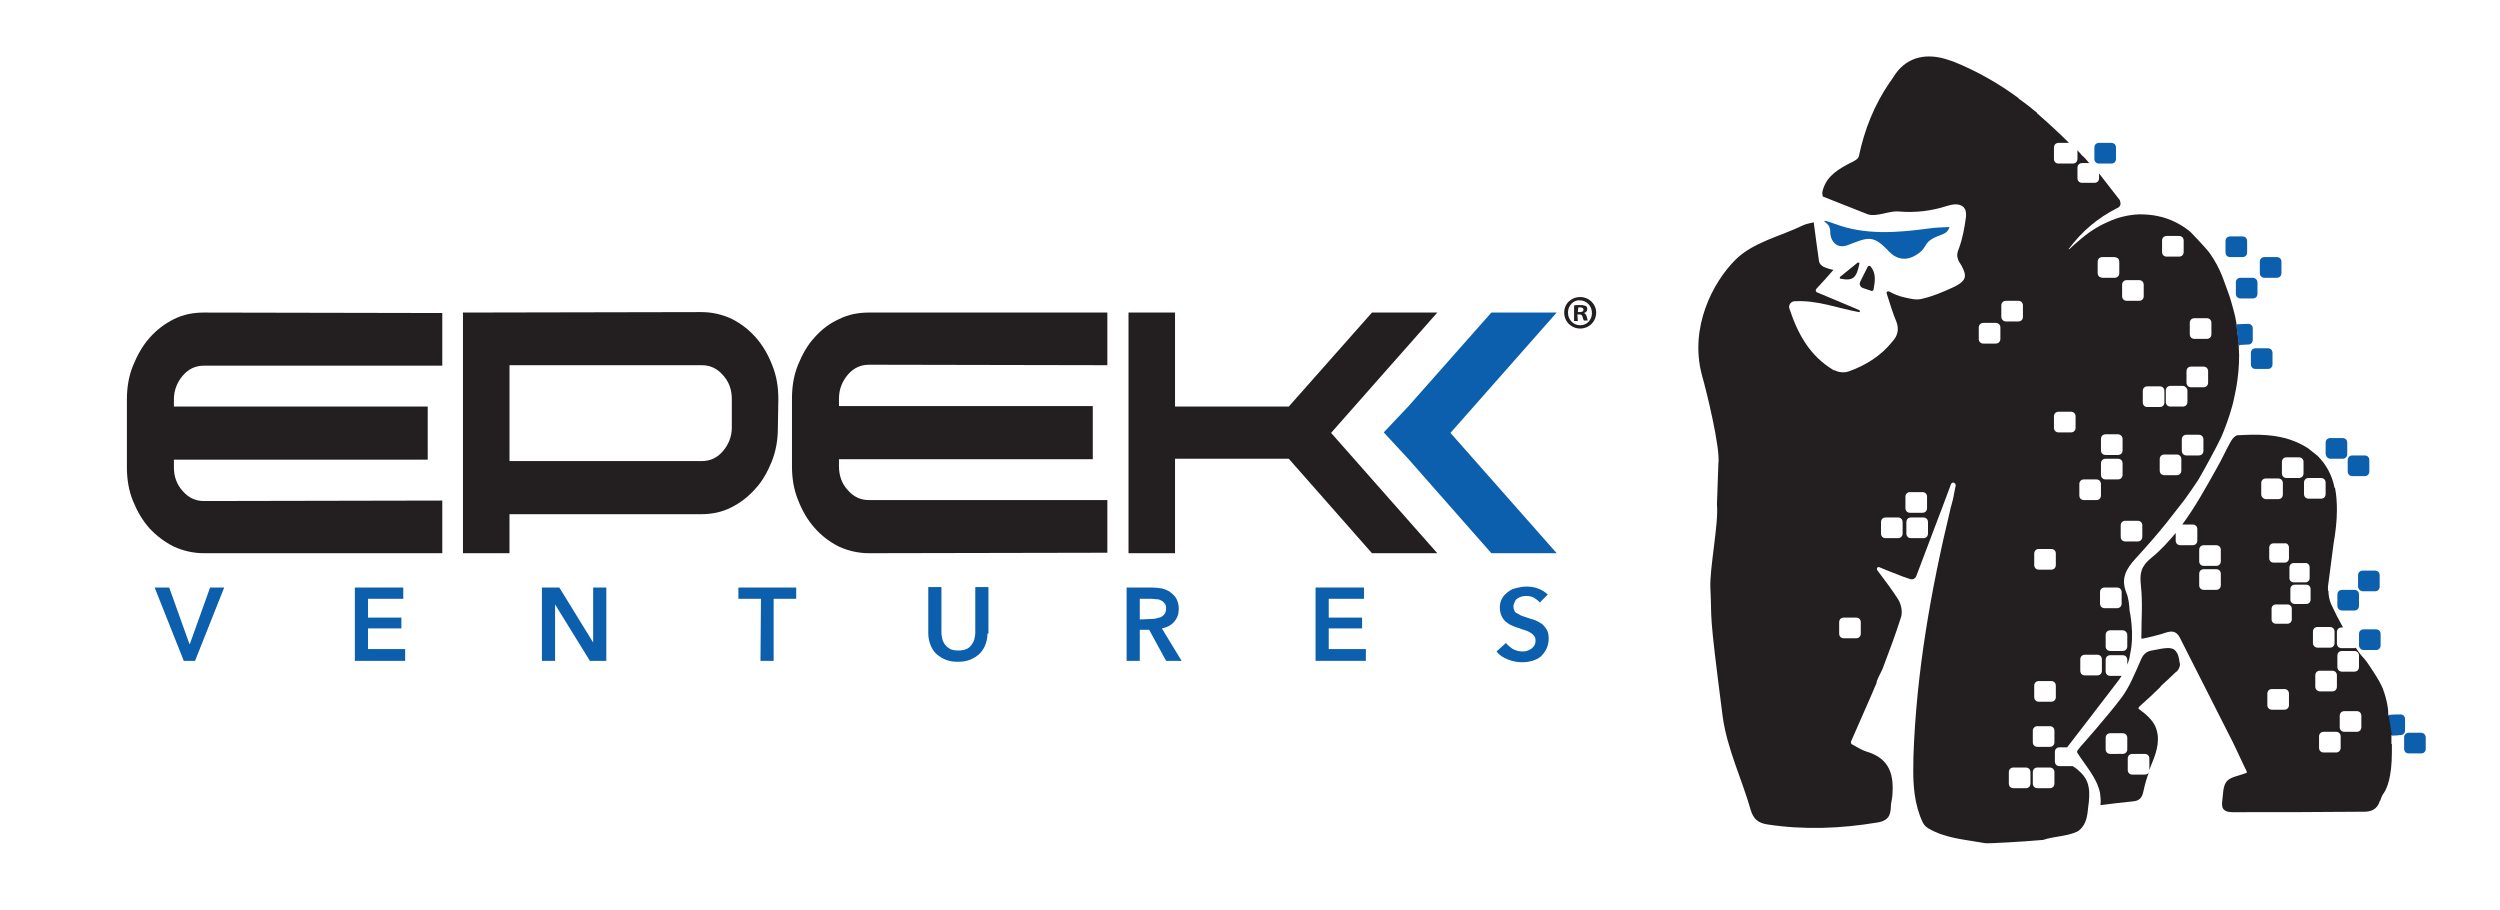 <?xml version="1.0" encoding="utf-8"?>
<!-- Generator: Adobe Illustrator 26.0.1, SVG Export Plug-In . SVG Version: 6.00 Build 0)  -->
<svg version="1.2" baseProfile="tiny" id="Layer_1" xmlns="http://www.w3.org/2000/svg" xmlns:xlink="http://www.w3.org/1999/xlink"
	 x="0px" y="0px" viewBox="0 0 531.9 193.6" overflow="visible" xml:space="preserve">
<g>
	<g>
		<g>
			<g>
				<path fill="#231F20" d="M94.1,106.5v11.2H43.4c-2.3,0-4.4-0.5-6.4-1.4c-2-1-3.7-2.3-5.2-3.9c-1.5-1.7-2.6-3.6-3.5-5.8
					c-0.9-2.2-1.3-4.6-1.3-7.2V85c0-2.6,0.4-5,1.3-7.2c0.9-2.2,2-4.2,3.5-5.9c1.5-1.7,3.2-3,5.2-4s4.1-1.4,6.4-1.4l50.7,0.1v11.2
					H43.4c-1.8,0-3.3,0.7-4.5,2.1C37.7,81.3,37,83,37,85v1.5h54v11.3H37v1.6c0,2,0.6,3.7,1.9,5.1c1.2,1.4,2.7,2.1,4.5,2.1
					L94.1,106.5L94.1,106.5z"/>
				<path fill="#231F20" d="M165.5,91c0,2.6-0.4,4.9-1.3,7.2c-0.9,2.2-2,4.2-3.5,5.8c-1.5,1.7-3.2,3-5.2,4c-2,1-4.1,1.4-6.4,1.4
					h-40.7v8.3h-9.9V66.5l50.7-0.1c2.3,0,4.4,0.5,6.4,1.4c2,1,3.7,2.3,5.2,4c1.5,1.7,2.6,3.6,3.5,5.9c0.9,2.2,1.3,4.6,1.3,7.2
					L165.5,91L165.5,91z M149.3,98.1c1.8,0,3.3-0.7,4.5-2.1c1.2-1.4,1.9-3.1,1.9-5v-6.1c0-2-0.6-3.7-1.9-5.1
					c-1.2-1.4-2.7-2.1-4.5-2.1h-40.9v20.4L149.3,98.1L149.3,98.1z"/>
				<path fill="#231F20" d="M184.9,77.6c-1.8,0-3.3,0.7-4.5,2.1c-1.2,1.4-1.9,3.1-1.9,5.1v1.6h54v11.3h-54v1.5c0,2,0.6,3.7,1.9,5.1
					c1.2,1.4,2.7,2.1,4.5,2.1h50.7v11.2l-50.7,0.1c-2.3,0-4.4-0.5-6.4-1.4c-2-1-3.7-2.3-5.2-4c-1.5-1.7-2.6-3.6-3.5-5.9
					c-0.9-2.2-1.3-4.6-1.3-7.2V84.8c0-2.6,0.4-5,1.3-7.2c0.9-2.2,2-4.2,3.5-5.8c1.5-1.7,3.2-3,5.2-3.9c2-1,4.1-1.4,6.4-1.4h50.7
					v11.2L184.9,77.6L184.9,77.6z"/>
				<path fill="#231F20" d="M250,86.5h24.2l17.7-20h13.9l-22.6,25.6l22.6,25.6h-13.9l-17.7-20.1H250v20.1h-9.9V66.5h9.9V86.5z"/>
			</g>
			<polyline fill="#0C5FAC" points="294.4,92 299.6,86.5 317.3,66.5 331.2,66.5 308.6,92.1 331.2,117.7 317.3,117.7 299.6,97.6 
				294.4,92 			"/>
		</g>
		<g>
			<path fill="#0C5FAC" d="M32.9,125H36l4.3,12h0.1l4.3-12h3l-6.2,15.6h-2.4L32.9,125z"/>
			<path fill="#0C5FAC" d="M75.5,125h10.3v2.4h-7.5v4h7.1v2.3h-7.1v4.4h7.9v2.5H75.5V125z"/>
			<path fill="#0C5FAC" d="M115.3,125h3.7l7.2,11.7l0,0V125h2.8v15.6h-3.5l-7.4-12l0,0v12h-2.8C115.3,140.6,115.3,125,115.3,125z"/>
			<path fill="#0C5FAC" d="M161.9,127.4h-4.8V125h12.3v2.4h-4.8v13.2h-2.8L161.9,127.4L161.9,127.4z"/>
			<path fill="#0C5FAC" d="M210.1,134.8c0,0.9-0.2,1.8-0.5,2.5c-0.3,0.8-0.8,1.4-1.3,1.9c-0.6,0.5-1.2,0.9-2,1.2
				c-0.8,0.3-1.6,0.4-2.5,0.4s-1.7-0.1-2.5-0.4c-0.8-0.3-1.4-0.7-2-1.2c-0.6-0.5-1-1.2-1.3-1.9c-0.3-0.8-0.5-1.6-0.5-2.5v-9.9h2.8
				v9.7c0,0.5,0.1,0.9,0.2,1.4c0.1,0.4,0.3,0.8,0.6,1.2c0.3,0.4,0.6,0.6,1.1,0.9c0.4,0.2,1,0.3,1.7,0.3c0.7,0,1.2-0.1,1.7-0.3
				c0.5-0.2,0.8-0.5,1.1-0.9c0.3-0.4,0.5-0.8,0.6-1.2s0.2-0.9,0.2-1.4v-9.7h2.8v9.9H210.1z"/>
			<path fill="#0C5FAC" d="M239.7,125h5.4c0.7,0,1.4,0.1,2.1,0.2c0.7,0.2,1.3,0.4,1.8,0.8c0.5,0.4,1,0.8,1.3,1.4
				c0.3,0.6,0.5,1.3,0.5,2.1c0,1.1-0.3,2-1,2.8c-0.6,0.7-1.5,1.2-2.6,1.4l4.2,6.9h-3.3l-3.6-6.6h-2v6.6h-2.8L239.7,125L239.7,125z
				 M244.7,131.7c0.4,0,0.8,0,1.2-0.1s0.8-0.2,1.1-0.3c0.3-0.2,0.6-0.4,0.8-0.7c0.2-0.3,0.3-0.7,0.3-1.2c0-0.4-0.1-0.8-0.3-1
				s-0.4-0.5-0.7-0.6c-0.3-0.2-0.6-0.3-1-0.3s-0.7-0.1-1.1-0.1h-2.5v4.4L244.7,131.7L244.7,131.7z"/>
			<path fill="#0C5FAC" d="M279.9,125h10.3v2.4h-7.5v4h7.1v2.3h-7.1v4.4h7.9v2.5h-10.7V125L279.9,125z"/>
			<path fill="#0C5FAC" d="M327.6,128.2c-0.3-0.4-0.7-0.7-1.2-1c-0.5-0.3-1.1-0.4-1.6-0.4c-0.3,0-0.6,0-1,0.1
				c-0.3,0.1-0.6,0.2-0.9,0.4c-0.3,0.2-0.5,0.4-0.6,0.7c-0.1,0.3-0.3,0.6-0.3,1s0.1,0.7,0.2,0.9c0.1,0.3,0.3,0.5,0.6,0.6
				c0.3,0.2,0.6,0.3,0.9,0.5c0.4,0.1,0.8,0.3,1.2,0.4c0.5,0.2,1,0.3,1.6,0.5c0.5,0.2,1,0.5,1.5,0.8c0.4,0.3,0.8,0.8,1.1,1.3
				c0.3,0.5,0.4,1.2,0.4,1.9c0,0.8-0.2,1.6-0.5,2.2c-0.3,0.6-0.7,1.1-1.2,1.6c-0.5,0.4-1.1,0.7-1.8,0.9c-0.7,0.2-1.4,0.3-2.2,0.3
				c-1,0-2-0.2-3-0.6c-1-0.4-1.8-0.9-2.4-1.7l2-1.8c0.4,0.5,0.9,0.9,1.5,1.3c0.6,0.3,1.3,0.5,1.9,0.5c0.3,0,0.7,0,1-0.1
				c0.3-0.1,0.6-0.2,0.9-0.4c0.3-0.2,0.5-0.4,0.7-0.7c0.2-0.3,0.3-0.6,0.3-1.1c0-0.4-0.1-0.8-0.3-1c-0.2-0.2-0.4-0.5-0.8-0.7
				c-0.3-0.2-0.7-0.4-1.1-0.5c-0.4-0.1-0.9-0.3-1.4-0.5c-0.5-0.1-0.9-0.3-1.4-0.5s-0.9-0.5-1.3-0.8c-0.4-0.3-0.7-0.8-0.9-1.2
				c-0.2-0.4-0.4-1.1-0.4-1.8c0-0.8,0.2-1.5,0.5-2c0.3-0.6,0.8-1,1.3-1.4c0.5-0.4,1.1-0.7,1.8-0.8c0.7-0.2,1.4-0.3,2.1-0.3
				c0.8,0,1.6,0.1,2.4,0.4c0.8,0.3,1.5,0.7,2.1,1.3L327.6,128.2z"/>
		</g>
		<path fill="#231F20" d="M339.6,66.5c0,1.9-1.5,3.4-3.4,3.4s-3.4-1.5-3.4-3.4s1.5-3.3,3.4-3.3S339.6,64.7,339.6,66.5z M333.6,66.5
			c0,1.5,1.1,2.7,2.6,2.7s2.5-1.2,2.5-2.6c0-1.5-1.1-2.7-2.6-2.7C334.7,63.8,333.6,65.1,333.6,66.5z M335.7,68.3h-0.8V65
			c0.3-0.1,0.7-0.1,1.3-0.1c0.6,0,0.9,0.1,1.2,0.2c0.2,0.1,0.3,0.4,0.3,0.7c0,0.4-0.3,0.7-0.7,0.8l0,0c0.3,0.1,0.5,0.4,0.6,0.8
			c0.1,0.5,0.2,0.7,0.2,0.8H337c-0.1-0.1-0.2-0.4-0.3-0.8c-0.1-0.4-0.3-0.5-0.7-0.5h-0.4L335.7,68.3L335.7,68.3z M335.7,66.4h0.4
			c0.4,0,0.8-0.1,0.8-0.5c0-0.3-0.2-0.5-0.7-0.5c-0.2,0-0.3,0-0.4,0L335.7,66.4L335.7,66.4z"/>
	</g>
	<g>
		<g>
			<g>
				<path fill="#0C5FAC" d="M393,52.2c4.2-1.6,5.4-2.4,8.6,1c0.9,1,3.2,3.2,6.6,0.7c2.2-1.6,0.7-2.4,4.7-3.9
					c0.7-0.3,1.4-0.4,1.9-1.7c-1.9,0.1-3.1,0.1-4.3,0.3c-6.8,0.9-13.6,1.5-20.2-1c-0.4-0.1-1.8-0.7-2.1-0.6
					c-0.4,0.2,1.2,0.5,1.2,2.2C389.3,50.6,390.3,53.1,393,52.2z"/>
				<path fill="#231F20" d="M397.4,56.7c-0.6,1.2-1.1,2.2-1.6,3.2c-0.3,0.6,0,1.2,0.6,1.4c0.6,0.2,1.2,0.4,1.8,0.6
					c0.1,0.1,0.3-0.1,0.4-0.2c0.3-1.8,0.7-3.5-0.7-5.1C397.7,56.5,397.5,56.6,397.4,56.7z"/>
				<path fill="#231F20" d="M395.2,55.9c-1.3,1.1-2.4,1.9-3.7,3c-0.1,0.1-0.1,0.4,0.1,0.4c2.6,0.5,3.4-0.1,4-3.2
					C395.7,55.9,395.4,55.8,395.2,55.9z"/>
				<path fill="#231F20" d="M463.8,141.2c0-0.1-0.1-0.3-0.1-0.4l0,0c-0.1-0.9-0.3-1.6-0.6-2c-0.6-1.1-1.8-1.1-4.2-0.6
					c-0.4,0.1-0.7,0.1-1.1,0.2c-1.2,0.2-1.9,0.9-2.4,2.2c-1.2,2.7-2.3,5.5-4,7.8c-3,4-8.7,10.4-8.7,10.4s-0.5,0.6-0.7,0.9
					c-0.1,0.1-0.1,0.4,0,0.5c1.7,2.7,4.1,5.2,4.8,8.5c0.1,0.8,0.2,1.6,0.1,2.5l0,0c0,0,0,0,0,0.1c2.5-0.3,4.7-0.6,6.9-0.8
					c1.2-0.1,1.9-0.6,2.2-2c0.3-1.4,0.7-2.9,1.2-4.2c-0.1,0.3-0.5,0.5-0.9,0.5h-2.6c-0.6,0-1-0.4-1-1v-2.4c0-0.6,0.4-1,1-1h2.6
					c0.6,0,1,0.4,1,1v2.4c0,0.1,0,0.1,0,0.1c0.1-0.4,0.3-0.9,0.5-1.4c1.2-2.8,1.9-5.5,0.7-8.1c-0.6-1.2-1.8-2.4-3.5-3.6
					c-0.1-0.1,0.1-0.4,0.2-0.5c1.7-1.5,3.2-2.9,4.5-4.2v-0.1c1.1-1,2.1-1.9,3.1-2.9C463.4,142.8,463.9,141.8,463.8,141.2z
					 M452.6,159.4c0,0.6-0.4,1-1,1H449c-0.6,0-1-0.4-1-1v-2.4c0-0.6,0.4-1,1-1h2.6c0.6,0,1,0.4,1,1V159.4z"/>
				<g>
					<path fill="#0C5FAC" d="M477.1,50.3h-2.6c-0.6,0-1,0.4-1,1v2.4c0,0.6,0.4,1,1,1h2.6c0.6,0,1-0.4,1-1v-2.4
						C478.1,50.7,477.7,50.3,477.1,50.3z"/>
					<path fill="#0C5FAC" d="M479.3,59.1h-2.6c-0.6,0-1,0.4-1,1v2.4c0,0.6,0.4,1,1,1h2.6c0.6,0,1-0.4,1-1v-2.4
						C480.3,59.6,479.9,59.1,479.3,59.1z"/>
					<path fill="#0C5FAC" d="M484.4,54.7h-2.6c-0.6,0-1,0.4-1,1v2.4c0,0.6,0.4,1,1,1h2.6c0.6,0,1-0.4,1-1v-2.4
						C485.4,55.1,485,54.7,484.4,54.7z"/>
					<path fill="#0C5FAC" d="M446.6,34.8h2.6c0.6,0,1-0.4,1-1v-2.4c0-0.6-0.4-1-1-1h-2.6c-0.6,0-1,0.4-1,1v2.4
						C445.6,34.4,446,34.8,446.6,34.8z"/>
					<path fill="#0C5FAC" d="M482.5,74.1h-2.6c-0.6,0-1,0.4-1,1v2.4c0,0.6,0.4,1,1,1h2.6c0.6,0,1-0.4,1-1v-2.4
						C483.5,74.5,483.1,74.1,482.5,74.1z"/>
				</g>
				<g>
					<path fill="#0C5FAC" d="M502.7,125.8h2.6c0.6,0,1-0.4,1-1v-2.4c0-0.6-0.4-1-1-1h-2.6c-0.6,0-1,0.4-1,1v2.4
						C501.7,125.3,502.2,125.8,502.7,125.8z"/>
					<path fill="#0C5FAC" d="M515.1,155.9h-2.6c-0.6,0-1,0.4-1,1v2.4c0,0.6,0.4,1,1,1h2.6c0.6,0,1-0.4,1-1v-2.4
						C516.1,156.4,515.7,155.9,515.1,155.9z"/>
					<path fill="#0C5FAC" d="M498.3,129.9h2.6c0.6,0,1-0.4,1-1v-2.4c0-0.6-0.4-1-1-1h-2.6c-0.6,0-1,0.4-1,1v2.4
						C497.3,129.5,497.8,129.9,498.3,129.9z"/>
					<path fill="#0C5FAC" d="M500.5,101.3h2.6c0.6,0,1-0.4,1-1v-2.4c0-0.6-0.4-1-1-1h-2.6c-0.6,0-1,0.4-1,1v2.4
						C499.5,100.9,499.9,101.3,500.5,101.3z"/>
					<path fill="#0C5FAC" d="M495.8,97.6h2.6c0.6,0,1-0.4,1-1v-2.4c0-0.6-0.4-1-1-1h-2.6c-0.6,0-1,0.4-1,1v2.4
						C494.9,97.2,495.3,97.6,495.8,97.6z"/>
				</g>
				<path fill="#231F20" d="M397.4,45.6c2,0.6,4.5-0.8,6.6-0.6c3.5,0.3,6.9-0.1,10.3-1.2c2.2-0.7,3.5-0.2,3.9,1
					c0.1,0.4,0.1,0.7,0.1,1.2c-0.3,2.3-0.7,4.6-1.5,6.8c-0.4,0.9-0.5,1.6-0.2,2.4c0.1,0.2,0.1,0.4,0.3,0.6c0.4,0.6,0.7,1.2,0.9,1.7
					c0.7,1.7,0,2.6-2.4,3.7c-2.2,1-4.3,1.9-6.6,2.4c-1.2,0.3-2.6-0.1-3.9-0.4c-0.9-0.2-1.9-0.6-3-1.2c-0.3-0.1-0.6,0.1-0.5,0.4
					c0.7,2.2,1.3,4.2,2.1,6.1c0.6,1.7,0.2,3-0.9,4.2c-2.4,3-5.6,5-9.2,6.3c-0.8,0.3-1.9,0.3-2.8-0.1c-0.1-0.1-0.2-0.1-0.4-0.1
					c-5.1-3-7.7-7.7-9.5-13.2c-0.2-0.7,0.3-1.4,1-1.5c5-0.3,9.3,1.5,13.8,2.3c0.2,0.1,0.3-0.3,0.1-0.4l-0.9-0.4l0,0
					c-2.6-1.1-5.2-2.2-8.1-3.4c-0.3-0.1-0.4-0.5-0.1-0.8c1.2-1.3,2.4-2.6,3.6-4c0,0,0,0-0.1,0l0,0c-0.6-0.1-1.2-0.3-1.7-0.5
					c-0.6-0.2-1.2-0.7-1.3-1.4c-0.4-2.6-0.7-5.3-1.1-8.1l0,0c0,0,0,0,0-0.1c-0.8,0.2-1.5,0.3-2.2,0.6c-4.9,2.4-10.7,3.6-14.5,7.4
					c-4.8,4.8-9.8,14.4-7.1,24.5c0.9,3.1,4,15.7,3.5,18.9l-0.3,8.6c0.4,4-1.6,13.7-1.4,17.8c0.4,7.8-0.5,3.2,2.6,27.2
					c0.9,6.9,4.1,13.4,6,20.1c0.6,1.9,1.6,2.7,3.5,3c7.8,1.2,15.6,0.9,23.4-0.4c1.4-0.2,2.4-0.8,2.7-1.9c0.1-0.4,0.2-0.9,0.2-1.4
					c0-0.7,0.2-1.4,0.3-2.2c0.4-4.5-0.4-8.1-5.5-9.6c-1-0.3-1.9-0.9-3-1.5c-0.3-0.1-0.4-0.5-0.2-0.8c1.8-4.2,3.7-8.3,5.4-12.4
					c-0.3,0.1,1.2-2.8,1.2-2.8c1.4-3.7,2.8-7.4,4-11.2c0.3-1.1,0-2.6-0.6-3.6c-1.3-2.1-2.8-4-4.5-6.3c-0.2-0.4,0.1-0.8,0.5-0.6
					c1.4,0.6,2.7,1.1,4,1.6l0,0c0.9,0.4,1.7,0.6,2.5,0.9c0.5,0.2,1.1-0.1,1.3-0.6c2.5-6.7,5-13.1,7.4-19.6c0.1-0.2,0.3-0.4,0.6-0.3
					l0,0c0.3,0.1,0.4,0.4,0.4,0.6c-0.1,0.6-0.3,1.3-0.4,2c-0.1,0.4-0.1,0.7-0.2,1l0,0c-0.1,0.5-0.3,1-0.4,1.5
					c-0.1,0.1-0.1,0.4-0.1,0.5v-0.1c-4.2,17.4-7.3,35-7.9,52.9c-0.1,4.4-0.1,8.4,1.4,12.5c0.4,0.9,0.6,1.9,1.7,2.6
					c3.7,2.2,7.8,2.4,12.2,3.2c0.5,0.1,7.9-0.3,12.3-0.7c2.4-0.8,4.8-0.7,7.1-1.7c0.9-0.4,1.6-1.4,1.9-2.2c0.4-1,0.5-2.2,0.6-3.2
					c0.2-1.2,0.3-3,0.1-4c-0.2-1.4-0.9-2.6-2.2-3.7c-0.4-0.4-0.8-0.6-1.2-0.9c-0.1,0-0.1,0-0.2,0h-2.6c-0.6,0-1-0.4-1-1V160
					c0-0.6,0.4-1,1-1h1.6c0.2-0.3,0.5-0.6,0.7-0.9c0,0,8.4-10.9,9.6-12.5c0.5-0.6,0.9-1.2,1.3-1.8h-2.4c-0.6,0-1-0.4-1-1v-2.4
					c0-0.6,0.4-1,1-1h2.6c0.6,0,1,0.4,1,1v1c0.3-0.7,0.5-1.4,0.6-2.2c1-4.4-0.1-9.2-0.1-9.2c-0.1-1.4-0.2-2.7-0.7-3.9
					c-1.2-3-0.1-5,2-7.3c2.2-2.4,4.4-4.9,6.5-7.5l3.9-5c1-1.4,2-2.8,2.9-4.2c1.3-2.2,3.8-6.8,4.9-9.1c0.7-1.6,1.7-4.3,2.3-6.5l0,0
					c0.4-1.4,0.6-2.7,0.9-4.1l0,0c0.4-2.3,0.6-4.5,0.6-6.8l0,0c0-0.8-0.1-1.6-0.1-2.4h1.3c0.6,0,1-0.4,1-1l-1.5-0.1
					c0-0.6-0.2,1.4-0.7,1.4l-0.6-4.8c-0.2-1.4-0.6-2.8-1-4.2l0,0c-0.2-0.7-0.5-1.7-0.7-2.2c-0.9-2.2-1.4-4.8-4-8.5
					c-0.9-1.2-4.1-4.5-4.1-4.5c-2.1-1.7-4.4-2.8-6.8-3.3l0,0c-1.3-0.3-2.7-0.4-4.1-0.4l0,0c-2.2,0.1-4.5,0.6-6.8,1.7l0,0
					c-2.1,0.9-4.2,2.3-6.1,4c-0.5,0.4-1.4,1.2-1.9,1.7c-0.1,0.1-0.3-0.1-0.1-0.1c2.7-3.6,6-6.5,10.4-8.7c0.6-0.3,0.7-1,0.4-1.5l0,0
					h0.1c-1.5-1.9-3-3.9-4.5-5.8v1c0,0.6-0.4,1-1,1h-2.6c-0.6,0-1-0.4-1-1v-2.2c0-0.6,0.4-1,1-1h1.6c0,0,0-0.1-0.1-0.1v0.1
					c-0.5-0.6-1-1.2-1.6-1.7c-0.3-0.4-0.6-0.7-0.9-1h0.1c-0.1-0.1-0.1-0.1-0.1-0.1v1.9c0,0.6-0.4,1-1,1H438c-0.6,0-1-0.4-1-1v-2.4
					c0-0.6,0.4-1,1-1h2.2c-2.2-2.2-4.5-4.3-6.8-6.3V24c-1.3-1.1-2.6-2.1-4-3.1h0.1c-4.2-3.1-8.9-5.8-13.9-7.8
					c-0.4-0.1-0.8-0.3-1.2-0.4c-4.2-1.4-8.4-0.8-11.1,3c-0.9,1.4-1,1.5-1.3,1.9c-3.2,4.7-5.3,9.9-6.5,15.6c-0.1,0.6-1,1.1-1.7,1.4
					c-2.5,1.3-5,2.7-5.9,5.6c-0.1,0.3-0.2,0.6-0.2,0.9c0,0.2,0.1,0.4,0.1,0.7l0,0 M395.9,134.8c0,0.6-0.4,1-1,1h-2.6
					c-0.6,0-1-0.4-1-1v-2.4c0-0.6,0.4-1,1-1h2.6c0.6,0,1,0.4,1,1V134.8z M404.8,113.5c0,0.6-0.4,1-1,1h-2.6c-0.6,0-1-0.4-1-1v-2.4
					c0-0.6,0.4-1,1-1h2.6c0.6,0,1,0.4,1,1V113.5z M405.4,105.7c0-0.6,0.4-1,1-1h2.6c0.6,0,1,0.4,1,1v2.4c0,0.6-0.4,1-1,1h-2.6
					c-0.6,0-1-0.4-1-1V105.7z M410.2,113.5c0,0.6-0.4,1-1,1h-2.6c-0.6,0-1-0.4-1-1v-2.4c0-0.6,0.4-1,1-1h2.6c0.6,0,1,0.4,1,1V113.5z
					 M425.6,72.1c0,0.6-0.4,1-1,1H422c-0.6,0-1-0.4-1-1v-2.4c0-0.6,0.4-1,1-1h2.6c0.6,0,1,0.4,1,1V72.1z M425.8,67.4V65
					c0-0.6,0.4-1,1-1h2.6c0.6,0,1,0.4,1,1v2.4c0,0.6-0.4,1-1,1h-2.6C426.2,68.4,425.8,67.9,425.8,67.4z M432,166.7c0,0.6-0.4,1-1,1
					h-2.6c-0.6,0-1-0.4-1-1v-2.4c0-0.6,0.4-1,1-1h2.6c0.6,0,1,0.4,1,1V166.7z M437.1,166.7c0,0.6-0.4,1-1,1h-2.6c-0.6,0-1-0.4-1-1
					v-2.4c0-0.6,0.4-1,1-1h2.6c0.6,0,1,0.4,1,1V166.7z M437.1,157.9c0,0.6-0.4,1-1,1h-2.6c-0.6,0-1-0.4-1-1v-2.4c0-0.6,0.4-1,1-1
					h2.6c0.6,0,1,0.4,1,1V157.9z M437.4,148.3c0,0.6-0.4,1-1,1h-2.6c-0.6,0-1-0.4-1-1v-2.4c0-0.6,0.4-1,1-1h2.6c0.6,0,1,0.4,1,1
					V148.3z M437.4,120.2c0,0.6-0.4,1-1,1h-2.6c-0.6,0-1-0.4-1-1v-2.4c0-0.6,0.4-1,1-1h2.6c0.6,0,1,0.4,1,1V120.2z M441.6,91
					c0,0.6-0.4,1-1,1H438c-0.6,0-1-0.4-1-1v-2.4c0-0.6,0.4-1,1-1h2.6c0.6,0,1,0.4,1,1V91z M460,51.2c0-0.6,0.4-1,1-1h2.6
					c0.6,0,1,0.4,1,1v2.4c0,0.6-0.4,1-1,1H461c-0.6,0-1-0.4-1-1V51.2z M465.4,83.1v2.4c0,0.6-0.4,1-1,1h-2.6c-0.6,0-1-0.4-1-1v-2.4
					c0-0.6,0.4-1,1-1h2.6C464.9,82.1,465.4,82.6,465.4,83.1z M451.5,60.6c0-0.6,0.4-1,1-1h2.6c0.6,0,1,0.4,1,1V63c0,0.6-0.4,1-1,1
					h-2.6c-0.6,0-1-0.4-1-1V60.6z M451.6,93.4v2.4c0,0.6-0.4,1-1,1H448c-0.6,0-1-0.4-1-1v-2.4c0-0.6,0.4-1,1-1h2.6
					C451.2,92.4,451.6,92.9,451.6,93.4z M451.6,98.6v2.4c0,0.6-0.4,1-1,1H448c-0.6,0-1-0.4-1-1v-2.4c0-0.6,0.4-1,1-1h2.6
					C451.2,97.6,451.6,98,451.6,98.6z M446.3,55.7c0-0.6,0.4-1,1-1h2.6c0.1,0,0.3,0.1,0.4,0.1c0.4,0.1,0.6,0.5,0.6,0.9v2.4
					c0,0.6-0.4,1-1,1h-2.6c-0.1,0-0.3-0.1-0.4-0.1c-0.4-0.1-0.6-0.5-0.6-0.9V55.7z M442.4,103c0-0.6,0.4-1,1-1h2.6c0.6,0,1,0.4,1,1
					v2.4c0,0.6-0.4,1-1,1h-2.6c-0.6,0-1-0.4-1-1V103z M447.2,142.7c0,0.6-0.4,1-1,1h-2.6c-0.6,0-1-0.4-1-1v-2.4c0-0.6,0.4-1,1-1h2.6
					c0.6,0,1,0.4,1,1V142.7z M447.8,129.4c-0.6,0-1-0.4-1-1V126c0-0.6,0.4-1,1-1h2.6c0.6,0,1,0.4,1,1v2.4c0,0.6-0.4,1-1,1H447.8z
					 M452.6,135.1v2.4c0,0.6-0.4,1-1,1H449c-0.6,0-1-0.4-1-1v-2.4c0-0.6,0.4-1,1-1h2.6C452.2,134.1,452.6,134.6,452.6,135.1z
					 M455.8,114.2c0,0.6-0.4,1-1,1h-2.6c-0.6,0-1-0.4-1-1v-2.4c0-0.6,0.4-1,1-1h2.6c0.6,0,1,0.4,1,1V114.2z M456.9,86.6
					c-0.6,0-1-0.4-1-1v-2.4c0-0.6,0.4-1,1-1h2.6c0.6,0,1,0.4,1,1v2.4c0,0.6-0.4,1-1,1H456.9z M464.1,100.1c0,0.6-0.4,1-1,1h-2.6
					c-0.6,0-1-0.4-1-1v-2.4c0-0.6,0.4-1,1-1h2.6c0.6,0,1,0.4,1,1V100.1z M468.8,95.9c0,0.6-0.4,1-1,1h-2.6c-0.6,0-1-0.4-1-1v-2.4
					c0-0.6,0.4-1,1-1h2.6c0.6,0,1,0.4,1,1V95.9z M469.8,81.4c0,0.6-0.4,1-1,1h-2.6c-0.6,0-1-0.4-1-1V79c0-0.6,0.4-1,1-1h2.6
					c0.6,0,1,0.4,1,1V81.4z M470.5,71.1c0,0.6-0.4,1-1,1h-2.6c-0.6,0-1-0.4-1-1v-2.4c0-0.6,0.4-1,1-1h2.6c0.6,0,1,0.4,1,1V71.1z"/>
				<path fill="#231F20" d="M510.2,152.1h-1.4c-0.2,0-0.4,0.1-0.6,0.2c-0.1-0.2-0.1-0.9-0.1-1.1c0,0-0.1-1.9-1.1-4.6
					c-0.6-1.7-3.1-5.3-3.6-6l0,0c-0.2-0.2-0.4-0.5-0.6-0.7c-0.6-0.6-1.1-1.4-1.6-2.1c-0.1,0.1-0.2,0.1-0.4,0.1h-2.6
					c-0.6,0-1-0.4-1-1v-2.4c0-0.6,0.4-1,1-1h0.3c-0.9-1.6-1.7-3.2-2.5-4.9c-0.4-0.9-0.6-1.9-0.6-2.9h-0.1c0-0.3,0-0.6,0-0.9l1.2-9.2
					c0.4-2.3,0.7-4.7,0.7-7.1c0-1.6-0.1-3.2-0.4-4.7h-0.1c-0.5-2.6-1.7-4.9-3.6-6.8l-2-1.6c-3.7-2.4-7.8-3-12.1-2.9
					c-0.1,0-0.1,0-0.2,0s-0.1,0-0.2,0c-0.9,0-1.7,0.1-2.5,0.1c-0.5,0-1.1,0.7-1.4,1.2c-1.1,1.9-1.9,3.8-3,5.7
					c-2.3,4.1-4.6,8.3-7.4,12.1h2.2c0.6,0,1,0.4,1,1v2.4c0,0.6-0.4,1-1,1h-2.6c-0.6,0-1-0.4-1-1v-1.6c-1.6,1.9-3.2,3.7-5.2,5.3
					c-2.2,1.8-2.5,3.3-2.2,5.9c0.4,3.7,0.1,7,0.1,10.8c0,0,0,0.2,0,0.4c0,0.1,0.1,0.1,0.1,0.1c0.7-0.1,3.7-0.8,5.1-1.3
					c1.3-0.4,2-0.3,2.7,0.6c0.1,0.2,0.3,0.4,0.4,0.7c3.7,7.3,7.4,14.6,11.1,21.9c1,2,1.9,4.1,3,6.3c0.1,0.2,0,0.4-0.2,0.4
					c-1.6,0.6-3.2,0.8-4,1.7c-0.9,1-0.8,2.9-1,4.3c-0.1,0.6,0,1.1,0.1,1.4c0.3,0.6,1,0.9,2,0.9c9.4,0,18.8,0,28.2-0.1
					c1.5,0,2.7-0.6,3.2-2.2c0-0.1,0-0.1,0.1-0.1c0.2-0.6,0.4-1.2,0.8-1.7c0.6-0.9,1.7-3.2,1.7-8.7c0-0.6,0-1.2,0-1.7h-0.1
					c0-0.6,0-1.3,0-1.9h1.3c0.6,0,1-0.4,1-1V153C511.2,152.5,510.8,152.1,510.2,152.1z M472.5,124.5c0,0.6-0.4,1-1,1h-2.6
					c-0.6,0-1-0.4-1-1v-2.4c0-0.6,0.4-1,1-1h2.6c0.6,0,1,0.4,1,1V124.5z M472.5,119.4c0,0.6-0.4,1-1,1h-2.6c-0.6,0-1-0.4-1-1V117
					c0-0.6,0.4-1,1-1h2.6c0.6,0,1,0.4,1,1V119.4z M497.3,139.5c0-0.6,0.4-1,1-1h2.6c0.6,0,1,0.4,1,1v2.4c0,0.6-0.4,1-1,1h-2.6
					c-0.6,0-1-0.4-1-1V139.5z M490.2,102.7c0-0.6,0.4-1,1-1h2.6c0.6,0,1,0.4,1,1v2.4c0,0.6-0.4,1-1,1h-2.6c-0.6,0-1-0.4-1-1V102.7z
					 M491.4,120.7v2.3c0,0.5-0.4,0.9-0.9,0.9H488c-0.5,0-0.9-0.4-0.9-0.9v-2.3c0-0.5,0.4-0.9,0.9-0.9h2.4
					C491,119.7,491.4,120.2,491.4,120.7z M485.5,98.3c0-0.6,0.4-1,1-1h2.6c0.6,0,1,0.4,1,1v2.4c0,0.6-0.4,1-1,1h-2.6
					c-0.6,0-1-0.4-1-1V98.3z M487,116.5v2.3c0,0.5-0.4,0.9-0.9,0.9h-2.4c-0.5,0-0.9-0.4-0.9-0.9v-2.3c0-0.5,0.4-0.9,0.9-0.9h2.4
					C486.6,115.5,487,116,487,116.5z M481.1,105.2v-2.4c0-0.6,0.4-1,1-1h2.6c0.6,0,1,0.4,1,1v2.4c0,0.6-0.4,1-1,1h-2.6
					C481.6,106.2,481.1,105.7,481.1,105.2z M487,150c0,0.6-0.4,1-1,1h-2.6c-0.6,0-1-0.4-1-1v-2.4c0-0.6,0.4-1,1-1h2.6
					c0.6,0,1,0.4,1,1V150z M487.6,131.8c0,0.5-0.4,0.9-0.9,0.9h-2.5c-0.5,0-0.9-0.4-0.9-0.9v-2.3c0-0.5,0.4-0.9,0.9-0.9h2.5
					c0.5,0,0.9,0.4,0.9,0.9V131.8z M491.6,127.6c0,0.5-0.4,0.9-0.9,0.9h-2.5c-0.5,0-0.9-0.4-0.9-0.9v-2.3c0-0.5,0.4-0.9,0.9-0.9h2.5
					c0.5,0,0.9,0.4,0.9,0.9V127.6z M492.1,136.8v-2.4c0-0.6,0.4-1,1-1h2.6c0.6,0,1,0.4,1,1v2.4c0,0.6-0.4,1-1,1h-2.6
					C492.6,137.8,492.1,137.4,492.1,136.8z M492.6,146.1v-2.4c0-0.6,0.4-1,1-1h2.6c0.6,0,1,0.4,1,1v2.4c0,0.6-0.4,1-1,1h-2.6
					C493.1,147.1,492.6,146.7,492.6,146.1z M498,159.1c0,0.6-0.4,1-1,1h-2.6c-0.6,0-1-0.4-1-1v-2.4c0-0.6,0.4-1,1-1h2.6
					c0.6,0,1,0.4,1,1V159.1z M502.4,154.7c0,0.6-0.4,1-1,1h-2.6c-0.6,0-1-0.4-1-1v-2.4c0-0.6,0.4-1,1-1h2.6c0.6,0,1,0.4,1,1V154.7z"
					/>
				<path fill="#0C5FAC" d="M502.9,138.3h2.6c0.6,0,1-0.4,1-1v-2.4c0-0.6-0.4-1-1-1h-2.6c-0.6,0-1,0.4-1,1v2.4
					C501.9,137.9,502.4,138.3,502.9,138.3z"/>
			</g>
			<path fill="#0C5FAC" d="M478.3,73.3c0.6,0,1-0.4,1-1v-2.4c0-0.6-0.4-1-1-1l-2.5,0.1c0,0.7,0.4,3,0.5,4.4"/>
			<path fill="#0C5FAC" d="M510.7,156.4c0.6,0,1-0.4,1-1v-2.4c0-0.6-0.4-1-1-1l-2.5,0.1c0.1,0.6,0.5,3,0.7,4.4"/>
		</g>
	</g>
</g>
</svg>
